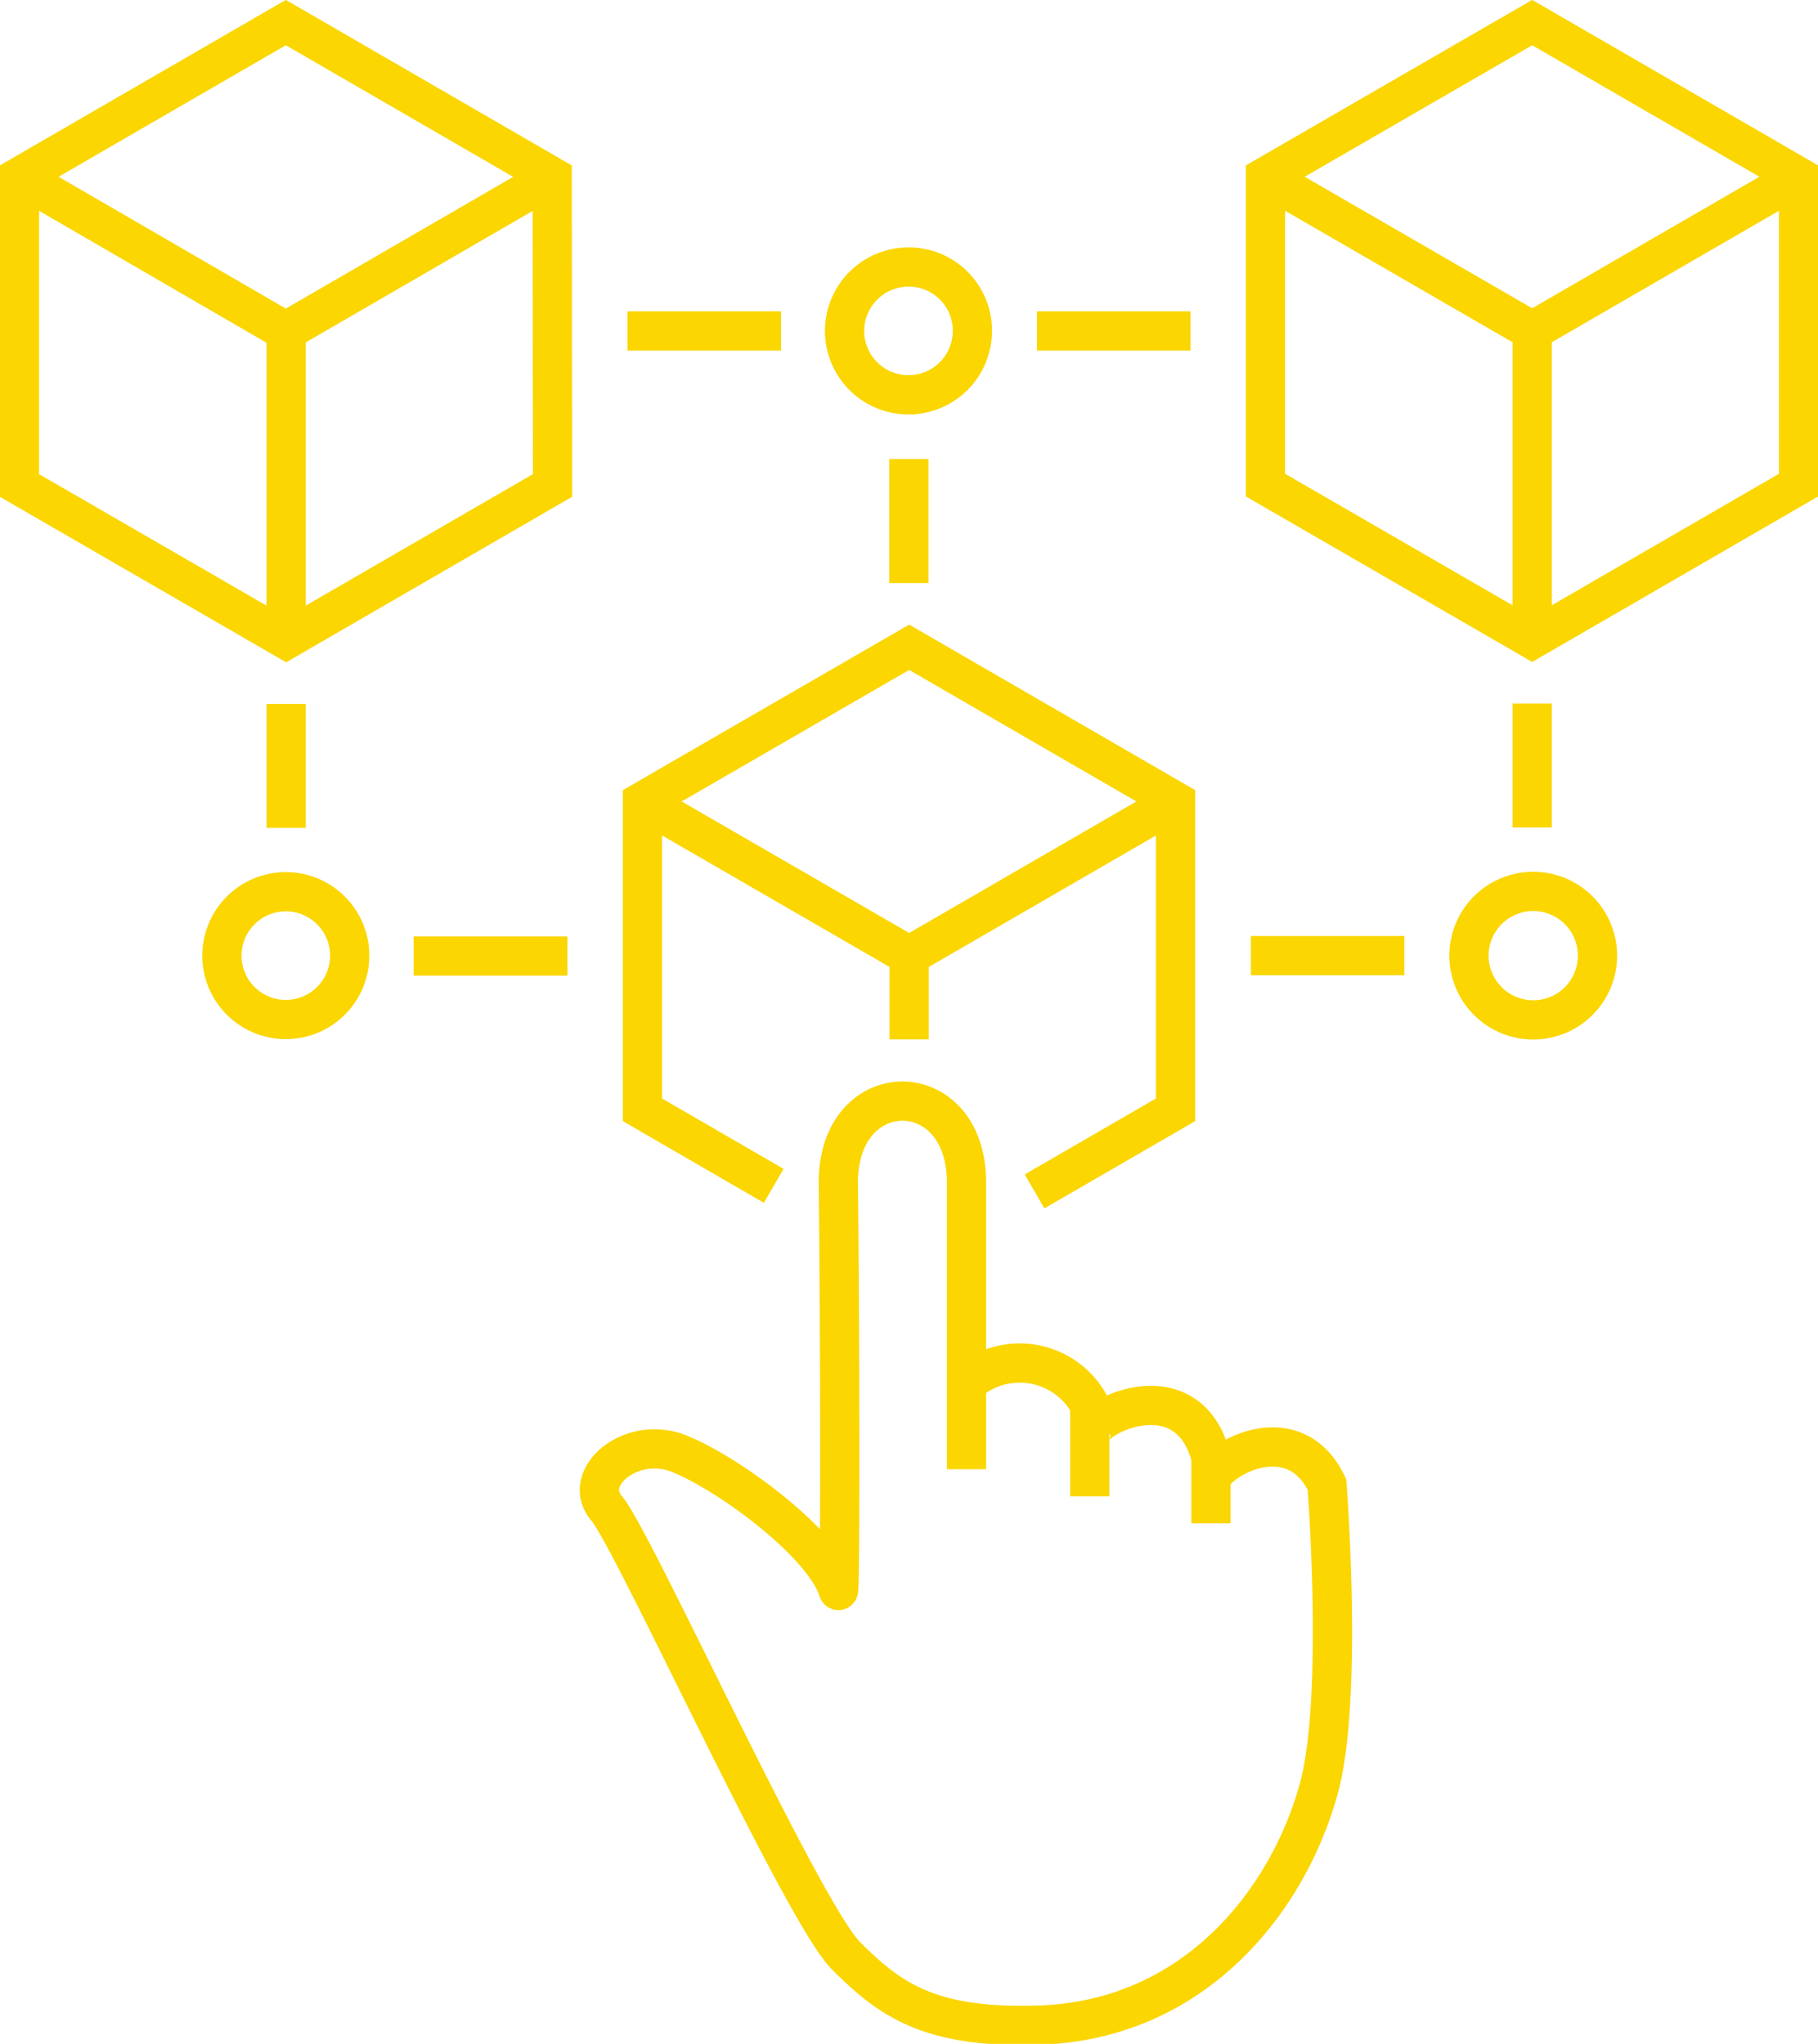 <svg xmlns="http://www.w3.org/2000/svg" viewBox="0 0 52.35 58.86"><defs><style>.cls-1{fill:none;stroke:#fbd600;stroke-miterlimit:10;stroke-width:1.13px;}</style></defs><g id="Layer_2" data-name="Layer 2"><g id="Layer_1-2" data-name="Layer 1"><polyline class="cls-1" points="29.79 34.31 33.85 31.96 33.85 23.08 26.18 18.64 18.5 23.08 18.5 23.08 18.5 31.96 22.28 34.15"/><line class="cls-1" x1="24.2" y1="35.26" x2="24.19" y2="35.25"/><line class="cls-1" x1="27.87" y1="35.42" x2="27.87" y2="35.42"/><line class="cls-1" x1="33.85" y1="23.08" x2="26.18" y2="27.52"/><polyline class="cls-1" points="26.18 27.52 26.18 27.52 26.18 29.93"/><polyline class="cls-1" points="26.18 27.52 26.18 27.52 18.5 23.08"/><polygon class="cls-1" points="36.44 13.97 36.44 5.09 44.12 0.65 51.79 5.09 51.79 13.97 44.12 18.41 36.44 13.97"/><line class="cls-1" x1="51.79" y1="5.09" x2="44.12" y2="9.53"/><line class="cls-1" x1="44.12" y1="18.41" x2="44.12" y2="9.53"/><polyline class="cls-1" points="44.12 9.53 44.12 9.53 36.44 5.09"/><path class="cls-1" d="M28,9.53a1.84,1.84,0,1,1-1.83-1.84A1.83,1.83,0,0,1,28,9.53Z"/><line class="cls-1" x1="26.17" y1="13.22" x2="26.17" y2="16.79"/><line class="cls-1" x1="29.86" y1="9.53" x2="34.28" y2="9.53"/><line class="cls-1" x1="22.49" y1="9.53" x2="18.07" y2="9.53"/><polygon class="cls-1" points="8.23 0.65 0.56 5.09 0.56 13.98 8.24 18.42 15.91 13.98 15.9 5.09 8.23 0.65"/><line class="cls-1" x1="8.24" y1="18.42" x2="8.24" y2="9.54"/><line class="cls-1" x1="15.91" y1="5.09" x2="8.23" y2="9.54"/><polyline class="cls-1" points="8.24 9.54 8.23 9.54 0.56 5.09"/><ellipse class="cls-1" cx="8.23" cy="27.52" rx="1.84" ry="1.84"/><line class="cls-1" x1="11.91" y1="27.53" x2="16.34" y2="27.53"/><line class="cls-1" x1="8.24" y1="23.84" x2="8.24" y2="20.27"/><path class="cls-1" d="M44.12,29.37A1.85,1.85,0,1,1,46,27.52,1.85,1.85,0,0,1,44.12,29.37Z"/><line class="cls-1" x1="40.44" y1="27.52" x2="36.02" y2="27.52"/><line class="cls-1" x1="44.12" y1="23.83" x2="44.12" y2="20.26"/><path class="cls-1" d="M31.41,41.3v0c0-.51,2.79-1.88,3.46.67l0,1.9s0-1,0-1.24c.08-.56,2.37-1.91,3.34.12,0,0,.48,6.12-.23,8.74-.88,3.23-3.58,6.71-8.11,6.83-3.12.09-4.25-.74-5.51-2s-6.13-12-6.89-12.88.69-2.13,2.08-1.58,4.15,2.56,4.59,3.94c.06.18.05-7.5,0-11.75,0-3.12,3.69-3.12,3.69,0l0,8.26V39.84a2.29,2.29,0,0,1,3.55.62v2.63"/></g></g></svg>